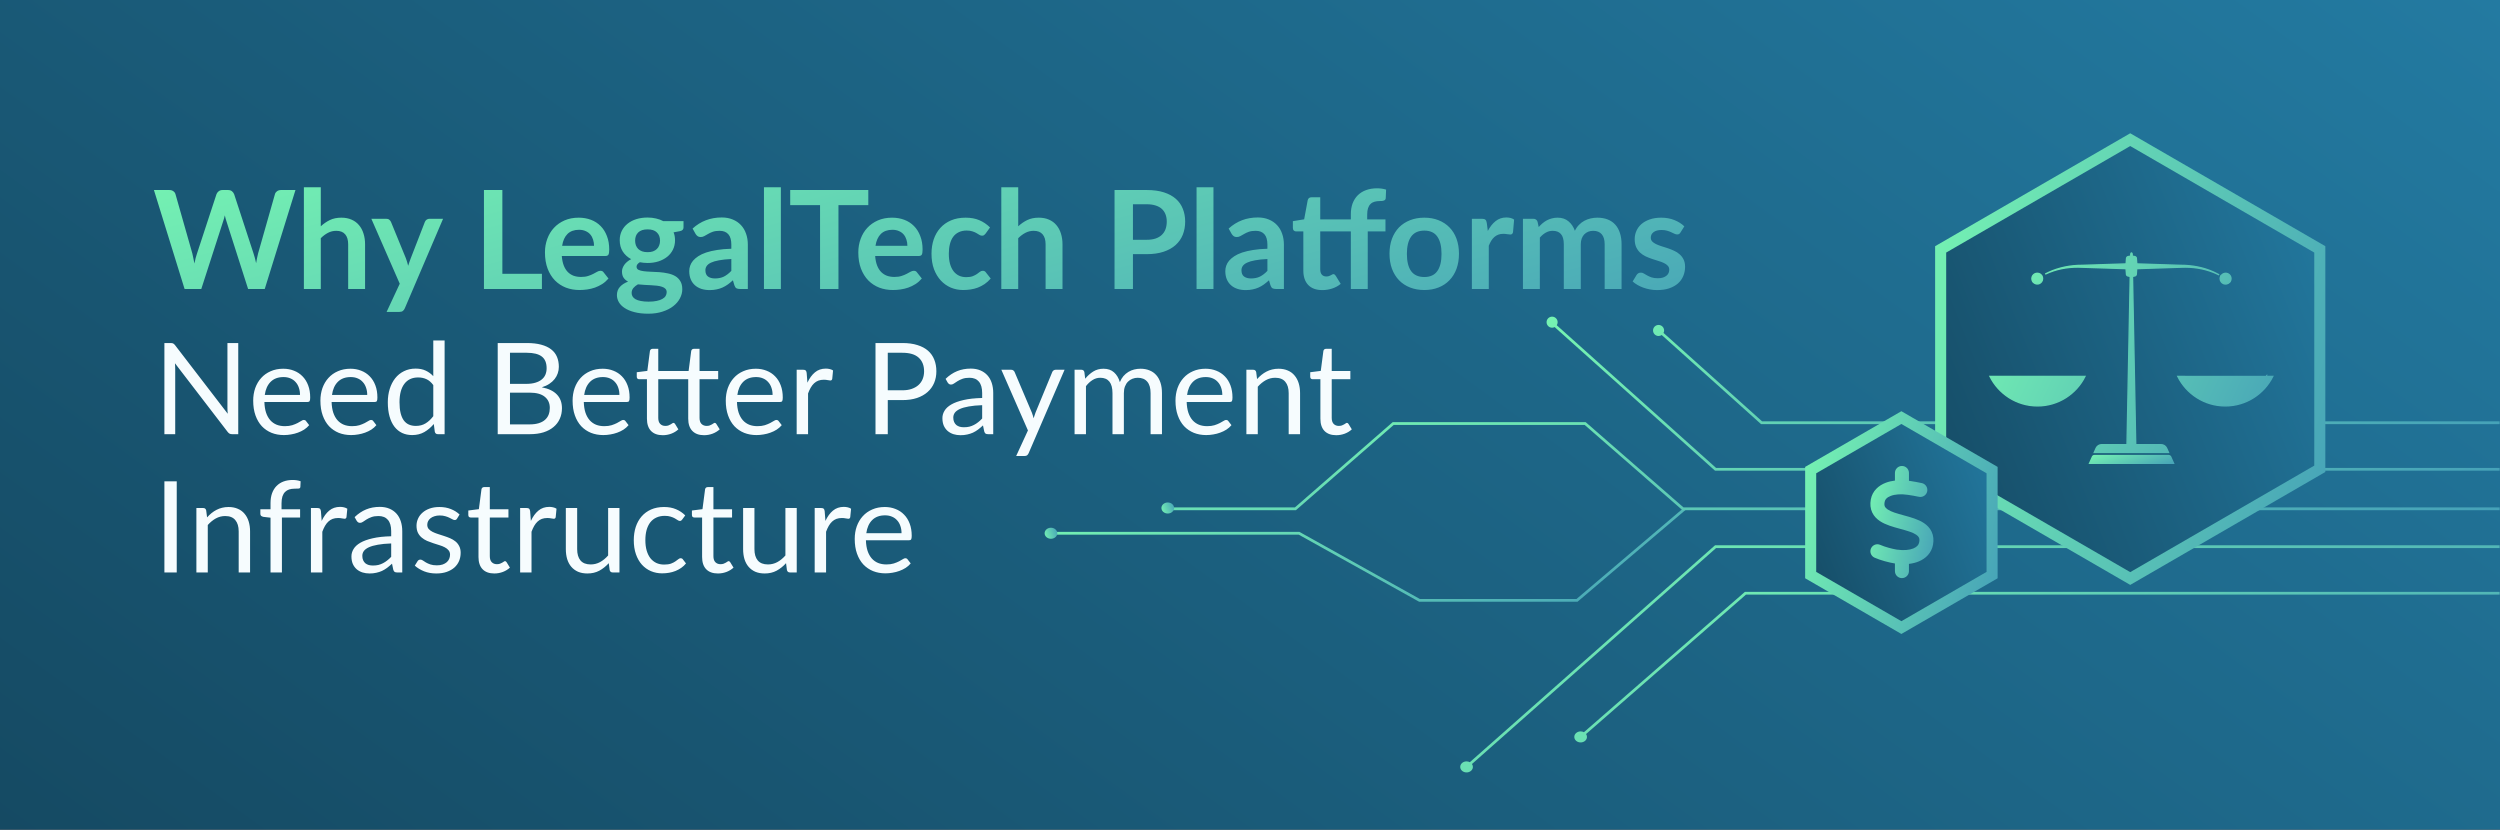 <svg width="1808" height="600" viewBox="0 0 1808 600" fill="none" xmlns="http://www.w3.org/2000/svg">
<rect x="0" y="0" width="1808" height="600" fill="#333333" stroke="none"/>
<rect width="1808" height="600" fill="url(#paint0_linear_355_177)"/>
<path d="M1218.42 367.955L1140.5 434.176H1026.56L939.474 385.652H760.714" stroke="url(#paint1_linear_355_177)" stroke-width="2"/>
<path d="M1807.74 367.954H1217.11L1146.39 306.3H1007.57L936.855 367.954H847.148" stroke="url(#paint2_linear_355_177)" stroke-width="2"/>
<path d="M1241.07 338.411H1807.74V340.411H1240.3L1240.02 340.156L1122.31 234.746L1123.64 233.255L1241.07 338.411Z" fill="url(#paint3_linear_355_177)"/>
<path d="M1807.74 396.355H1241.06L1064.52 552.534C1064.95 553.143 1065.2 553.861 1065.2 554.629C1065.2 556.836 1063.14 558.625 1060.61 558.625C1058.08 558.625 1056.03 556.836 1056.03 554.629C1056.03 552.422 1058.08 550.633 1060.61 550.633C1061.48 550.633 1062.3 550.845 1062.99 551.213L1240.02 394.606L1240.3 394.355H1807.74V396.355Z" fill="url(#paint4_linear_355_177)"/>
<ellipse cx="4.584" cy="3.996" rx="4.584" ry="3.996" transform="matrix(1 0 0 -1 839.945 371.38)" fill="url(#paint5_linear_355_177)"/>
<ellipse cx="4.584" cy="3.996" rx="4.584" ry="3.996" transform="matrix(1 0 0 -1 755.476 389.648)" fill="url(#paint6_linear_355_177)"/>
<path d="M1199.48 235C1201.68 235 1203.48 236.791 1203.48 239C1203.48 239.636 1203.33 240.236 1203.06 240.77L1274.36 304.73H1807.74V306.73H1273.59L1273.31 306.474L1201.76 242.286C1201.11 242.735 1200.32 243 1199.48 243C1197.27 243 1195.48 241.209 1195.48 239C1195.48 236.791 1197.27 235.001 1199.48 235ZM1122.48 229C1124.68 229 1126.48 230.791 1126.48 233C1126.48 235.209 1124.68 237 1122.48 237C1120.27 237 1118.48 235.209 1118.48 233C1118.48 230.791 1120.27 229.001 1122.48 229Z" fill="url(#paint7_linear_355_177)"/>
<path d="M1807.74 428.038V430.038H1262.67L1147.03 530.853C1147.46 531.459 1147.7 532.173 1147.7 532.937C1147.7 535.143 1145.65 536.932 1143.12 536.933C1140.59 536.933 1138.53 535.144 1138.53 532.937C1138.53 530.73 1140.59 528.94 1143.12 528.94C1143.99 528.94 1144.81 529.155 1145.51 529.526L1261.63 428.284L1261.92 428.038H1807.74Z" fill="url(#paint8_linear_355_177)"/>
<path d="M1403.48 180.35L1540.58 101L1677.68 180.35V339.031L1540.58 418.382L1403.48 339.031V180.35Z" fill="url(#paint9_linear_355_177)" stroke="url(#paint10_linear_355_177)" stroke-width="8"/>
<path d="M1514.64 329.476H1568.45C1569 329.476 1569.48 329.768 1569.75 330.256L1569.8 330.355L1571.92 335.086H1511.17L1513.29 330.355C1513.54 329.808 1514.06 329.476 1514.64 329.476Z" fill="url(#paint11_linear_355_177)" stroke="url(#paint12_linear_355_177)"/>
<path d="M1541.47 182.932C1541.51 182.932 1541.63 182.964 1541.77 183.163C1541.89 183.354 1541.99 183.646 1541.99 183.994V185.29L1542.44 185.333C1543.04 185.39 1543.66 185.503 1544.25 185.697C1544.39 185.749 1544.57 185.878 1544.72 186.062C1544.83 186.202 1544.91 186.345 1544.94 186.465L1544.97 186.576C1545.12 187.853 1545.21 189.133 1545.27 190.418L1545.29 190.879L1545.75 190.895L1577.09 191.916H1577.11C1585.14 191.887 1593.33 193.37 1600.67 196.681L1601.38 197.007C1602.57 197.572 1603.73 198.165 1604.89 198.785C1604.01 198.341 1603.12 197.939 1602.21 197.553L1601.25 197.145L1601.24 197.144L1600.52 196.854C1593.29 194.01 1585.55 192.892 1577.79 193.195L1577.03 193.229L1545.69 194.252L1545.23 194.267L1545.21 194.729C1545.16 195.692 1545.1 196.653 1545.01 197.611L1544.91 198.569C1544.89 198.705 1544.81 198.897 1544.66 199.083C1544.51 199.267 1544.34 199.394 1544.19 199.446C1543.68 199.615 1543.17 199.73 1542.65 199.817L1542.22 199.888L1542.23 200.319L1544.54 321.113L1544.55 321.604H1562.92C1564.62 321.604 1566.15 322.598 1566.85 324.132V324.133L1568.22 327.184H1514.6L1515.96 324.133L1515.96 324.132C1516.66 322.598 1518.2 321.604 1519.89 321.604H1538.26L1538.27 321.113L1540.59 200.319L1540.59 199.888L1540.17 199.817C1539.65 199.731 1539.14 199.616 1538.63 199.447C1538.48 199.395 1538.31 199.267 1538.16 199.083C1538.05 198.943 1537.97 198.801 1537.93 198.681L1537.91 198.569C1537.76 197.292 1537.67 196.013 1537.61 194.729L1537.59 194.267L1537.13 194.252L1505.79 193.229H1505.79C1497.81 192.82 1489.8 193.887 1482.3 196.851L1481.57 197.144L1481.57 197.146C1480.75 197.494 1479.92 197.849 1479.09 198.228C1479.9 197.809 1480.73 197.402 1481.55 197.008C1489.08 193.497 1497.54 191.886 1505.83 191.916H1505.85L1537.19 190.895L1537.65 190.879L1537.67 190.418C1537.72 189.454 1537.78 188.493 1537.87 187.534L1537.97 186.576C1537.98 186.44 1538.07 186.249 1538.22 186.062C1538.37 185.879 1538.54 185.751 1538.69 185.698C1539.31 185.502 1539.9 185.39 1540.52 185.333L1540.98 185.292V183.994C1540.98 183.639 1541.07 183.345 1541.19 183.155C1541.32 182.959 1541.43 182.932 1541.47 182.932ZM1507.83 272.234C1501.55 284.871 1488.52 293.53 1473.5 293.53C1458.48 293.53 1445.46 284.843 1439.17 272.234H1507.83ZM1579.76 272.234V272.265H1639.4L1639.39 272.234H1643.65C1637.36 284.871 1624.34 293.53 1609.32 293.53C1594.3 293.53 1581.27 284.843 1574.99 272.234H1579.76ZM1639.21 271.824L1639.2 271.792L1639.21 271.786V271.824ZM1609.59 197.655C1611.72 197.655 1613.44 199.384 1613.44 201.512C1613.44 202.237 1613.26 202.924 1612.89 203.497L1612.88 203.52L1612.87 203.542C1612.87 203.543 1612.86 203.548 1612.86 203.557C1612.85 203.568 1612.84 203.583 1612.83 203.601C1612.81 203.635 1612.78 203.674 1612.75 203.712C1612.72 203.75 1612.7 203.785 1612.68 203.811C1612.67 203.816 1612.67 203.821 1612.67 203.825L1612.66 203.83L1612.66 203.832H1612.66V203.833C1612.6 203.894 1612.54 203.962 1612.5 204.012L1612.39 204.134L1612.38 204.139L1612.38 204.144C1611.93 204.621 1611.37 204.963 1610.74 205.148L1610.2 205.307L1610.2 205.311L1610.18 205.314C1609.97 205.344 1609.76 205.369 1609.59 205.369C1609.34 205.369 1609.06 205.319 1608.75 205.259L1608.36 205.179L1608.35 205.193L1608.12 205.103C1606.67 204.542 1605.64 203.157 1605.64 201.512C1605.64 201.064 1605.72 200.667 1605.86 200.258L1605.87 200.229L1605.87 200.198C1605.89 200.108 1605.92 200.06 1606 199.865L1606.14 199.51L1606.22 199.562L1606.5 199.203C1607.22 198.264 1608.34 197.655 1609.59 197.655ZM1473.35 197.655C1474.63 197.655 1475.75 198.241 1476.43 199.19L1476.7 199.569L1476.82 199.865C1476.85 199.925 1476.86 199.979 1476.89 200.048C1476.91 200.107 1476.93 200.178 1476.96 200.257V200.258C1477.1 200.667 1477.18 201.064 1477.18 201.512C1477.18 203.157 1476.14 204.542 1474.7 205.103L1474.65 205.123L1474.26 205.24C1474.02 205.312 1473.77 205.339 1473.47 205.339C1473.27 205.339 1473.09 205.315 1472.88 205.284L1472.5 205.229L1472.49 205.246L1472.22 205.154C1471.65 204.965 1471.14 204.673 1470.72 204.299L1470.55 204.134C1470.52 204.101 1470.46 204.036 1470.4 203.972C1470.37 203.941 1470.35 203.914 1470.33 203.894C1470.32 203.883 1470.32 203.875 1470.31 203.869C1470.31 203.866 1470.31 203.865 1470.31 203.863L1470.3 203.861H1470.3L1470.29 203.847L1470.27 203.822C1470.25 203.796 1470.23 203.771 1470.21 203.75C1470.18 203.718 1470.16 203.693 1470.15 203.669C1470.11 203.62 1470.09 203.594 1470.09 203.58L1470.07 203.537L1470.05 203.497L1469.92 203.277C1469.64 202.752 1469.49 202.146 1469.49 201.512C1469.49 199.384 1471.22 197.655 1473.35 197.655Z" fill="url(#paint13_linear_355_177)" stroke="url(#paint14_linear_355_177)"/>
<path d="M1309.48 339.969L1375.08 302L1440.68 339.969V415.896L1375.08 453.865L1309.48 415.896V339.969Z" fill="url(#paint15_linear_355_177)" stroke="url(#paint16_linear_355_177)" stroke-width="8"/>
<path d="M1375.49 336.988C1378.3 336.988 1380.56 339.253 1380.56 342.057V347.713C1380.81 347.744 1381.05 347.776 1381.31 347.823C1382.99 348.077 1387.98 348.885 1390.03 349.408C1392.74 350.089 1394.39 352.845 1393.71 355.57C1393.03 358.295 1390.27 359.926 1387.55 359.245C1386.07 358.865 1381.59 358.136 1379.8 357.867C1374.72 357.107 1370.36 357.487 1367.37 358.643C1364.47 359.752 1363.26 361.32 1362.95 363.079C1362.64 364.774 1362.87 365.74 1363.15 366.342C1363.45 366.976 1364.04 367.689 1365.2 368.465C1367.76 370.176 1371.71 371.301 1376.81 372.695L1377.25 372.821C1381.75 374.041 1387.26 375.546 1391.35 378.255C1393.58 379.744 1395.67 381.756 1396.97 384.544C1398.29 387.364 1398.57 390.532 1397.97 393.907C1396.88 399.926 1392.73 403.95 1387.58 406.057C1385.41 406.944 1383.05 407.514 1380.55 407.8V413.027C1380.55 415.831 1378.28 418.097 1375.48 418.097C1372.67 418.097 1370.41 415.831 1370.41 413.027V407.499C1370.34 407.483 1370.26 407.483 1370.2 407.467H1370.17C1366.3 406.865 1359.95 405.202 1355.67 403.301C1353.11 402.16 1351.97 399.166 1353.11 396.615C1354.25 394.065 1357.24 392.909 1359.79 394.049C1363.1 395.522 1368.55 396.964 1371.71 397.471C1376.76 398.215 1380.93 397.788 1383.75 396.631C1386.42 395.538 1387.64 393.954 1387.99 392.053C1388.29 390.358 1388.07 389.392 1387.79 388.79C1387.48 388.156 1386.9 387.443 1385.74 386.667C1383.18 384.956 1379.23 383.831 1374.13 382.437L1373.69 382.311C1369.19 381.091 1363.67 379.586 1359.59 376.877C1357.35 375.388 1355.26 373.376 1353.96 370.588C1352.65 367.768 1352.36 364.6 1352.97 361.225C1354.11 355.063 1358.54 351.134 1363.77 349.138C1365.83 348.346 1368.08 347.839 1370.42 347.554V342.057C1370.42 339.253 1372.69 336.988 1375.49 336.988Z" fill="url(#paint17_linear_355_177)"/>
<path d="M213.683 137.423L191.458 209H179.429L163.787 160.094C163.358 158.906 162.962 157.454 162.599 155.738C162.401 156.563 162.203 157.338 162.005 158.064C161.807 158.79 161.593 159.467 161.362 160.094L145.571 209H133.493L111.317 137.423H122.455C123.61 137.423 124.567 137.703 125.326 138.264C126.118 138.792 126.646 139.518 126.91 140.442L139.087 183.26C139.351 184.316 139.598 185.471 139.829 186.725C140.093 187.946 140.357 189.233 140.621 190.586C140.885 189.2 141.166 187.896 141.463 186.675C141.793 185.454 142.139 184.316 142.502 183.26L156.56 140.442C156.824 139.683 157.336 138.99 158.095 138.363C158.887 137.736 159.844 137.423 160.966 137.423H164.876C166.031 137.423 166.972 137.703 167.698 138.264C168.424 138.825 168.968 139.551 169.331 140.442L183.34 183.26C184.033 185.306 184.66 187.665 185.221 190.338C185.65 187.731 186.128 185.372 186.656 183.26L198.833 140.442C199.031 139.617 199.526 138.908 200.318 138.314C201.143 137.72 202.117 137.423 203.239 137.423H213.683ZM231.995 163.658C233.975 161.81 236.153 160.308 238.529 159.153C240.905 157.998 243.693 157.421 246.894 157.421C249.666 157.421 252.125 157.899 254.27 158.856C256.415 159.78 258.197 161.1 259.616 162.816C261.068 164.499 262.157 166.529 262.883 168.905C263.642 171.248 264.021 173.838 264.021 176.676V209H251.795V176.676C251.795 173.574 251.085 171.182 249.666 169.499C248.247 167.783 246.086 166.925 243.182 166.925C241.07 166.925 239.09 167.403 237.242 168.36C235.394 169.317 233.645 170.621 231.995 172.271V209H219.768V135.443H231.995V163.658ZM320.43 158.213L292.759 222.959C292.396 223.817 291.918 224.461 291.324 224.89C290.763 225.352 289.888 225.583 288.7 225.583H279.592L289.096 205.188L268.554 158.213H279.295C280.252 158.213 280.995 158.444 281.523 158.906C282.084 159.368 282.496 159.896 282.76 160.49L293.551 186.824C293.914 187.715 294.211 188.606 294.442 189.497C294.706 190.388 294.954 191.295 295.185 192.219C295.482 191.295 295.779 190.388 296.076 189.497C296.373 188.573 296.703 187.665 297.066 186.774L307.263 160.49C307.527 159.83 307.956 159.285 308.55 158.856C309.177 158.427 309.87 158.213 310.629 158.213H320.43ZM391.919 198.011V209H349.993V137.423H363.308V198.011H391.919ZM429.605 177.765C429.605 176.181 429.374 174.696 428.912 173.31C428.483 171.891 427.823 170.654 426.932 169.598C426.041 168.542 424.903 167.717 423.517 167.123C422.164 166.496 420.58 166.182 418.765 166.182C415.234 166.182 412.445 167.189 410.399 169.202C408.386 171.215 407.099 174.069 406.538 177.765H429.605ZM406.291 185.141C406.489 187.748 406.951 190.008 407.677 191.922C408.403 193.803 409.36 195.371 410.548 196.625C411.736 197.846 413.138 198.77 414.755 199.397C416.405 199.991 418.22 200.288 420.2 200.288C422.18 200.288 423.88 200.057 425.299 199.595C426.751 199.133 428.005 198.621 429.061 198.06C430.15 197.499 431.09 196.988 431.882 196.526C432.707 196.064 433.499 195.833 434.258 195.833C435.281 195.833 436.04 196.212 436.535 196.971L440.05 201.426C438.697 203.01 437.179 204.347 435.496 205.436C433.813 206.492 432.047 207.35 430.199 208.01C428.384 208.637 426.52 209.083 424.606 209.347C422.725 209.611 420.893 209.743 419.111 209.743C415.58 209.743 412.297 209.165 409.261 208.01C406.225 206.822 403.585 205.089 401.341 202.812C399.097 200.502 397.331 197.664 396.044 194.298C394.757 190.899 394.114 186.972 394.114 182.517C394.114 179.052 394.675 175.802 395.797 172.766C396.919 169.697 398.519 167.04 400.598 164.796C402.71 162.519 405.268 160.721 408.271 159.401C411.307 158.081 414.722 157.421 418.517 157.421C421.718 157.421 424.672 157.932 427.378 158.955C430.084 159.978 432.41 161.48 434.357 163.46C436.304 165.407 437.822 167.816 438.911 170.687C440.033 173.525 440.594 176.775 440.594 180.438C440.594 182.286 440.396 183.54 440 184.2C439.604 184.827 438.845 185.141 437.723 185.141H406.291ZM468.332 182.369C469.85 182.369 471.17 182.171 472.292 181.775C473.414 181.346 474.338 180.768 475.064 180.042C475.823 179.316 476.384 178.442 476.747 177.419C477.143 176.396 477.341 175.274 477.341 174.053C477.341 171.545 476.582 169.565 475.064 168.113C473.579 166.628 471.335 165.885 468.332 165.885C465.329 165.885 463.068 166.628 461.55 168.113C460.065 169.565 459.323 171.545 459.323 174.053C459.323 175.241 459.504 176.346 459.867 177.369C460.263 178.392 460.824 179.283 461.55 180.042C462.309 180.768 463.25 181.346 464.372 181.775C465.527 182.171 466.847 182.369 468.332 182.369ZM482.142 211.277C482.142 210.287 481.845 209.479 481.251 208.851C480.657 208.224 479.849 207.746 478.826 207.416C477.803 207.053 476.598 206.789 475.212 206.624C473.859 206.459 472.407 206.343 470.856 206.277C469.338 206.178 467.754 206.096 466.104 206.03C464.487 205.964 462.903 205.832 461.352 205.634C459.999 206.393 458.894 207.284 458.036 208.307C457.211 209.33 456.798 210.518 456.798 211.871C456.798 212.762 457.013 213.587 457.442 214.346C457.904 215.138 458.613 215.815 459.57 216.376C460.56 216.937 461.831 217.366 463.382 217.663C464.933 217.993 466.83 218.158 469.074 218.158C471.351 218.158 473.315 217.976 474.965 217.613C476.615 217.283 477.968 216.805 479.024 216.178C480.113 215.584 480.905 214.858 481.4 214C481.895 213.175 482.142 212.267 482.142 211.277ZM494.319 159.945V164.499C494.319 165.951 493.445 166.842 491.696 167.172L487.142 168.014C487.835 169.763 488.181 171.677 488.181 173.756C488.181 176.264 487.67 178.541 486.647 180.587C485.657 182.6 484.271 184.316 482.489 185.735C480.707 187.154 478.595 188.259 476.153 189.051C473.744 189.81 471.137 190.19 468.332 190.19C467.342 190.19 466.385 190.14 465.461 190.041C464.537 189.942 463.629 189.81 462.738 189.645C461.154 190.602 460.362 191.675 460.362 192.863C460.362 193.886 460.824 194.645 461.748 195.14C462.705 195.602 463.959 195.932 465.51 196.13C467.061 196.328 468.827 196.46 470.807 196.526C472.787 196.559 474.816 196.658 476.895 196.823C478.974 196.988 481.004 197.285 482.984 197.714C484.964 198.11 486.729 198.753 488.28 199.644C489.831 200.535 491.069 201.756 491.993 203.307C492.95 204.825 493.428 206.789 493.428 209.198C493.428 211.442 492.867 213.62 491.745 215.732C490.656 217.844 489.056 219.725 486.944 221.375C484.865 223.025 482.291 224.345 479.222 225.335C476.186 226.358 472.721 226.87 468.827 226.87C464.999 226.87 461.666 226.49 458.828 225.731C455.99 225.005 453.63 224.015 451.749 222.761C449.868 221.54 448.466 220.121 447.542 218.504C446.618 216.887 446.156 215.204 446.156 213.455C446.156 211.079 446.865 209.099 448.284 207.515C449.736 205.898 451.716 204.611 454.224 203.654C452.871 202.961 451.799 202.037 451.007 200.882C450.215 199.727 449.819 198.209 449.819 196.328C449.819 195.569 449.951 194.793 450.215 194.001C450.512 193.176 450.924 192.368 451.452 191.576C452.013 190.784 452.706 190.041 453.531 189.348C454.356 188.622 455.33 187.979 456.452 187.418C453.878 186.032 451.848 184.184 450.363 181.874C448.911 179.564 448.185 176.858 448.185 173.756C448.185 171.248 448.68 168.987 449.67 166.974C450.693 164.928 452.096 163.196 453.878 161.777C455.693 160.325 457.821 159.219 460.263 158.46C462.738 157.701 465.428 157.322 468.332 157.322C470.51 157.322 472.556 157.553 474.47 158.015C476.384 158.444 478.133 159.087 479.717 159.945H494.319ZM528.902 187.319C525.371 187.484 522.401 187.797 519.992 188.259C517.583 188.688 515.653 189.249 514.201 189.942C512.749 190.635 511.709 191.444 511.082 192.368C510.455 193.292 510.142 194.298 510.142 195.387C510.142 197.532 510.769 199.067 512.023 199.991C513.31 200.915 514.976 201.377 517.022 201.377C519.53 201.377 521.692 200.931 523.507 200.04C525.355 199.116 527.153 197.73 528.902 195.882V187.319ZM500.885 165.291C506.726 159.945 513.755 157.272 521.972 157.272C524.942 157.272 527.599 157.767 529.942 158.757C532.285 159.714 534.265 161.067 535.882 162.816C537.499 164.532 538.72 166.595 539.545 169.004C540.403 171.413 540.832 174.053 540.832 176.924V209H535.288C534.133 209 533.242 208.835 532.615 208.505C531.988 208.142 531.493 207.432 531.13 206.376L530.041 202.713C528.754 203.868 527.5 204.891 526.279 205.782C525.058 206.64 523.787 207.366 522.467 207.96C521.147 208.554 519.728 209 518.21 209.297C516.725 209.627 515.075 209.792 513.26 209.792C511.115 209.792 509.135 209.512 507.32 208.95C505.505 208.356 503.938 207.482 502.618 206.327C501.298 205.172 500.275 203.736 499.549 202.02C498.823 200.304 498.46 198.308 498.46 196.031C498.46 194.744 498.674 193.473 499.103 192.219C499.532 190.932 500.225 189.711 501.182 188.556C502.172 187.401 503.443 186.312 504.994 185.289C506.545 184.266 508.442 183.375 510.686 182.616C512.963 181.857 515.603 181.247 518.606 180.785C521.609 180.29 525.041 179.993 528.902 179.894V176.924C528.902 173.525 528.176 171.017 526.724 169.4C525.272 167.75 523.177 166.925 520.438 166.925C518.458 166.925 516.808 167.156 515.488 167.618C514.201 168.08 513.062 168.608 512.072 169.202C511.082 169.763 510.175 170.274 509.35 170.736C508.558 171.198 507.667 171.429 506.677 171.429C505.819 171.429 505.093 171.215 504.499 170.786C503.905 170.324 503.426 169.796 503.063 169.202L500.885 165.291ZM564.722 135.443V209H552.495V135.443H564.722ZM627.959 148.362H606.377V209H593.061V148.362H571.479V137.423H627.959V148.362ZM656.222 177.765C656.222 176.181 655.991 174.696 655.529 173.31C655.1 171.891 654.44 170.654 653.549 169.598C652.658 168.542 651.52 167.717 650.134 167.123C648.781 166.496 647.197 166.182 645.382 166.182C641.851 166.182 639.062 167.189 637.016 169.202C635.003 171.215 633.716 174.069 633.155 177.765H656.222ZM632.908 185.141C633.106 187.748 633.568 190.008 634.294 191.922C635.02 193.803 635.977 195.371 637.165 196.625C638.353 197.846 639.755 198.77 641.372 199.397C643.022 199.991 644.837 200.288 646.817 200.288C648.797 200.288 650.497 200.057 651.916 199.595C653.368 199.133 654.622 198.621 655.678 198.06C656.767 197.499 657.707 196.988 658.499 196.526C659.324 196.064 660.116 195.833 660.875 195.833C661.898 195.833 662.657 196.212 663.152 196.971L666.667 201.426C665.314 203.01 663.796 204.347 662.113 205.436C660.43 206.492 658.664 207.35 656.816 208.01C655.001 208.637 653.137 209.083 651.223 209.347C649.342 209.611 647.51 209.743 645.728 209.743C642.197 209.743 638.914 209.165 635.878 208.01C632.842 206.822 630.202 205.089 627.958 202.812C625.714 200.502 623.948 197.664 622.661 194.298C621.374 190.899 620.731 186.972 620.731 182.517C620.731 179.052 621.292 175.802 622.414 172.766C623.536 169.697 625.136 167.04 627.215 164.796C629.327 162.519 631.885 160.721 634.888 159.401C637.924 158.081 641.339 157.421 645.134 157.421C648.335 157.421 651.289 157.932 653.995 158.955C656.701 159.978 659.027 161.48 660.974 163.46C662.921 165.407 664.439 167.816 665.528 170.687C666.65 173.525 667.211 176.775 667.211 180.438C667.211 182.286 667.013 183.54 666.617 184.2C666.221 184.827 665.462 185.141 664.34 185.141H632.908ZM712.769 168.954C712.406 169.416 712.043 169.779 711.68 170.043C711.35 170.307 710.855 170.439 710.195 170.439C709.568 170.439 708.958 170.258 708.364 169.895C707.77 169.499 707.06 169.07 706.235 168.608C705.41 168.113 704.42 167.684 703.265 167.321C702.143 166.925 700.741 166.727 699.058 166.727C696.913 166.727 695.032 167.123 693.415 167.915C691.798 168.674 690.445 169.779 689.356 171.231C688.3 172.683 687.508 174.449 686.98 176.528C686.452 178.574 686.188 180.9 686.188 183.507C686.188 186.213 686.468 188.622 687.029 190.734C687.623 192.846 688.465 194.628 689.554 196.08C690.643 197.499 691.963 198.588 693.514 199.347C695.065 200.073 696.814 200.436 698.761 200.436C700.708 200.436 702.275 200.205 703.463 199.743C704.684 199.248 705.707 198.72 706.532 198.159C707.357 197.565 708.067 197.037 708.661 196.575C709.288 196.08 709.981 195.833 710.74 195.833C711.73 195.833 712.472 196.212 712.967 196.971L716.482 201.426C715.129 203.01 713.66 204.347 712.076 205.436C710.492 206.492 708.842 207.35 707.126 208.01C705.443 208.637 703.694 209.083 701.879 209.347C700.097 209.611 698.315 209.743 696.533 209.743C693.398 209.743 690.445 209.165 687.673 208.01C684.901 206.822 682.475 205.106 680.396 202.862C678.317 200.618 676.667 197.879 675.446 194.645C674.258 191.378 673.664 187.665 673.664 183.507C673.664 179.778 674.192 176.33 675.248 173.162C676.337 169.961 677.921 167.205 680 164.895C682.079 162.552 684.653 160.721 687.722 159.401C690.791 158.081 694.322 157.421 698.315 157.421C702.11 157.421 705.427 158.031 708.265 159.253C711.136 160.473 713.71 162.222 715.987 164.499L712.769 168.954ZM736.373 163.658C738.353 161.81 740.531 160.308 742.907 159.153C745.283 157.998 748.071 157.421 751.272 157.421C754.044 157.421 756.503 157.899 758.648 158.856C760.793 159.78 762.575 161.1 763.994 162.816C765.446 164.499 766.535 166.529 767.261 168.905C768.02 171.248 768.399 173.838 768.399 176.676V209H756.173V176.676C756.173 173.574 755.463 171.182 754.044 169.499C752.625 167.783 750.464 166.925 747.56 166.925C745.448 166.925 743.468 167.403 741.62 168.36C739.772 169.317 738.023 170.621 736.373 172.271V209H724.146V135.443H736.373V163.658ZM829.296 173.409C831.738 173.409 833.867 173.112 835.682 172.518C837.497 171.891 838.998 171.017 840.186 169.895C841.407 168.74 842.315 167.354 842.909 165.737C843.503 164.087 843.8 162.255 843.8 160.242C843.8 158.328 843.503 156.596 842.909 155.045C842.315 153.494 841.424 152.174 840.236 151.085C839.048 149.996 837.546 149.171 835.731 148.61C833.916 148.016 831.771 147.719 829.296 147.719H819.347V173.409H829.296ZM829.296 137.423C834.081 137.423 838.223 137.984 841.721 139.106C845.219 140.228 848.106 141.795 850.383 143.808C852.66 145.821 854.343 148.23 855.432 151.035C856.554 153.84 857.115 156.909 857.115 160.242C857.115 163.707 856.538 166.892 855.383 169.796C854.228 172.667 852.495 175.142 850.185 177.221C847.875 179.3 844.971 180.917 841.473 182.072C838.008 183.227 833.949 183.804 829.296 183.804H819.347V209H806.031V137.423H829.296ZM877.577 135.443V209H865.351V135.443H877.577ZM916.588 187.319C913.057 187.484 910.087 187.797 907.678 188.259C905.269 188.688 903.338 189.249 901.886 189.942C900.434 190.635 899.395 191.444 898.768 192.368C898.141 193.292 897.827 194.298 897.827 195.387C897.827 197.532 898.454 199.067 899.708 199.991C900.995 200.915 902.662 201.377 904.708 201.377C907.216 201.377 909.377 200.931 911.192 200.04C913.04 199.116 914.839 197.73 916.588 195.882V187.319ZM888.571 165.291C894.412 159.945 901.441 157.272 909.658 157.272C912.628 157.272 915.284 157.767 917.627 158.757C919.97 159.714 921.95 161.067 923.567 162.816C925.184 164.532 926.405 166.595 927.23 169.004C928.088 171.413 928.517 174.053 928.517 176.924V209H922.973C921.818 209 920.927 208.835 920.3 208.505C919.673 208.142 919.178 207.432 918.815 206.376L917.726 202.713C916.439 203.868 915.185 204.891 913.964 205.782C912.743 206.64 911.473 207.366 910.153 207.96C908.833 208.554 907.414 209 905.896 209.297C904.411 209.627 902.761 209.792 900.946 209.792C898.801 209.792 896.821 209.512 895.006 208.95C893.191 208.356 891.623 207.482 890.303 206.327C888.983 205.172 887.96 203.736 887.234 202.02C886.508 200.304 886.145 198.308 886.145 196.031C886.145 194.744 886.36 193.473 886.789 192.219C887.218 190.932 887.911 189.711 888.868 188.556C889.858 187.401 891.128 186.312 892.679 185.289C894.23 184.266 896.128 183.375 898.372 182.616C900.649 181.857 903.289 181.247 906.292 180.785C909.295 180.29 912.727 179.993 916.588 179.894V176.924C916.588 173.525 915.862 171.017 914.41 169.4C912.958 167.75 910.862 166.925 908.123 166.925C906.143 166.925 904.493 167.156 903.173 167.618C901.886 168.08 900.748 168.608 899.758 169.202C898.768 169.763 897.86 170.274 897.035 170.736C896.243 171.198 895.352 171.429 894.362 171.429C893.504 171.429 892.778 171.215 892.184 170.786C891.59 170.324 891.112 169.796 890.749 169.202L888.571 165.291ZM976.926 209V167.37H954.799V194.892C954.799 196.476 955.179 197.714 955.938 198.605C956.73 199.496 957.802 199.941 959.155 199.941C959.914 199.941 960.541 199.859 961.036 199.694C961.564 199.496 962.01 199.298 962.373 199.1C962.769 198.902 963.115 198.72 963.412 198.555C963.709 198.357 964.006 198.258 964.303 198.258C964.666 198.258 964.963 198.357 965.194 198.555C965.425 198.72 965.673 198.984 965.937 199.347L969.6 205.287C967.818 206.772 965.772 207.894 963.462 208.653C961.152 209.413 958.759 209.792 956.284 209.792C951.862 209.792 948.463 208.554 946.087 206.079C943.744 203.571 942.573 200.123 942.573 195.734V167.37H937.375C936.715 167.37 936.154 167.156 935.692 166.727C935.23 166.298 934.999 165.654 934.999 164.796V159.945L943.167 158.609L945.741 144.749C945.906 144.089 946.219 143.577 946.681 143.214C947.143 142.851 947.737 142.67 948.463 142.67H954.799V158.658H976.926V154.896C976.926 151.992 977.355 149.385 978.213 147.075C979.104 144.765 980.358 142.802 981.975 141.185C983.625 139.568 985.621 138.33 987.964 137.472C990.307 136.614 992.947 136.185 995.884 136.185C998.227 136.185 1000.41 136.499 1002.42 137.126L1002.17 143.264C1002.14 143.726 1002.01 144.105 1001.77 144.402C1001.54 144.666 1001.23 144.881 1000.83 145.046C1000.47 145.178 1000.04 145.277 999.547 145.343C999.052 145.376 998.524 145.392 997.963 145.392C996.511 145.392 995.208 145.557 994.053 145.887C992.931 146.184 991.974 146.729 991.182 147.521C990.39 148.28 989.779 149.303 989.35 150.59C988.954 151.844 988.756 153.411 988.756 155.292V158.658H1001.97V167.37H989.152V209H976.926ZM1030.08 157.421C1033.85 157.421 1037.26 158.031 1040.33 159.253C1043.43 160.473 1046.07 162.206 1048.25 164.45C1050.46 166.694 1052.16 169.433 1053.35 172.667C1054.54 175.901 1055.13 179.514 1055.13 183.507C1055.13 187.533 1054.54 191.163 1053.35 194.397C1052.16 197.631 1050.46 200.387 1048.25 202.664C1046.07 204.941 1043.43 206.69 1040.33 207.911C1037.26 209.132 1033.85 209.743 1030.08 209.743C1026.29 209.743 1022.84 209.132 1019.74 207.911C1016.64 206.69 1013.98 204.941 1011.77 202.664C1009.59 200.387 1007.89 197.631 1006.67 194.397C1005.48 191.163 1004.89 187.533 1004.89 183.507C1004.89 179.514 1005.48 175.901 1006.67 172.667C1007.89 169.433 1009.59 166.694 1011.77 164.45C1013.98 162.206 1016.64 160.473 1019.74 159.253C1022.84 158.031 1026.29 157.421 1030.08 157.421ZM1030.08 200.337C1034.31 200.337 1037.43 198.918 1039.44 196.08C1041.49 193.242 1042.51 189.084 1042.51 183.606C1042.51 178.128 1041.49 173.954 1039.44 171.083C1037.43 168.212 1034.31 166.776 1030.08 166.776C1025.79 166.776 1022.61 168.228 1020.53 171.132C1018.48 174.003 1017.46 178.161 1017.46 183.606C1017.46 189.051 1018.48 193.209 1020.53 196.08C1022.61 198.918 1025.79 200.337 1030.08 200.337ZM1075.99 167.024C1077.58 163.988 1079.46 161.612 1081.64 159.896C1083.81 158.147 1086.39 157.272 1089.36 157.272C1091.7 157.272 1093.58 157.784 1095 158.807L1094.21 167.964C1094.04 168.558 1093.8 168.987 1093.47 169.251C1093.17 169.482 1092.76 169.598 1092.23 169.598C1091.73 169.598 1090.99 169.515 1090 169.35C1089.04 169.185 1088.1 169.103 1087.18 169.103C1085.83 169.103 1084.62 169.301 1083.57 169.697C1082.51 170.093 1081.55 170.67 1080.69 171.429C1079.87 172.155 1079.13 173.046 1078.47 174.102C1077.84 175.158 1077.25 176.363 1076.69 177.716V209H1064.46V158.213H1071.64C1072.89 158.213 1073.76 158.444 1074.26 158.906C1074.75 159.335 1075.08 160.127 1075.25 161.282L1075.99 167.024ZM1101.39 209V158.213H1108.87C1110.45 158.213 1111.49 158.955 1111.98 160.44L1112.78 164.202C1113.67 163.212 1114.59 162.305 1115.55 161.48C1116.54 160.655 1117.58 159.945 1118.67 159.351C1119.79 158.757 1120.98 158.295 1122.23 157.965C1123.52 157.602 1124.92 157.421 1126.44 157.421C1129.64 157.421 1132.26 158.295 1134.31 160.044C1136.39 161.76 1137.94 164.054 1138.96 166.925C1139.75 165.242 1140.74 163.806 1141.93 162.618C1143.12 161.397 1144.42 160.407 1145.84 159.648C1147.26 158.889 1148.76 158.328 1150.35 157.965C1151.96 157.602 1153.58 157.421 1155.2 157.421C1158 157.421 1160.49 157.85 1162.67 158.708C1164.85 159.566 1166.68 160.82 1168.17 162.47C1169.65 164.12 1170.77 166.133 1171.53 168.509C1172.32 170.885 1172.72 173.607 1172.72 176.676V209H1160.49V176.676C1160.49 173.442 1159.78 171.017 1158.37 169.4C1156.95 167.75 1154.87 166.925 1152.13 166.925C1150.87 166.925 1149.7 167.139 1148.61 167.568C1147.56 167.997 1146.62 168.624 1145.79 169.449C1145 170.241 1144.37 171.248 1143.91 172.469C1143.45 173.69 1143.22 175.092 1143.22 176.676V209H1130.94V176.676C1130.94 173.277 1130.25 170.802 1128.86 169.251C1127.51 167.7 1125.51 166.925 1122.87 166.925C1121.09 166.925 1119.43 167.37 1117.87 168.261C1116.36 169.119 1114.94 170.307 1113.62 171.825V209H1101.39ZM1215.33 168.113C1215 168.641 1214.65 169.02 1214.29 169.251C1213.93 169.449 1213.46 169.548 1212.9 169.548C1212.31 169.548 1211.67 169.383 1210.97 169.053C1210.31 168.723 1209.54 168.36 1208.65 167.964C1207.76 167.535 1206.73 167.156 1205.58 166.826C1204.46 166.496 1203.12 166.331 1201.57 166.331C1199.16 166.331 1197.26 166.842 1195.88 167.865C1194.52 168.888 1193.85 170.225 1193.85 171.875C1193.85 172.964 1194.19 173.888 1194.89 174.647C1195.61 175.373 1196.55 176.016 1197.71 176.577C1198.89 177.138 1200.23 177.65 1201.72 178.112C1203.2 178.541 1204.7 179.019 1206.22 179.547C1207.77 180.075 1209.29 180.686 1210.77 181.379C1212.26 182.039 1213.58 182.897 1214.73 183.953C1215.92 184.976 1216.86 186.213 1217.56 187.665C1218.28 189.117 1218.65 190.866 1218.65 192.912C1218.65 195.354 1218.2 197.615 1217.31 199.694C1216.45 201.74 1215.16 203.522 1213.45 205.04C1211.73 206.525 1209.6 207.696 1207.06 208.554C1204.55 209.38 1201.65 209.792 1198.35 209.792C1196.6 209.792 1194.89 209.627 1193.2 209.297C1191.55 209 1189.95 208.571 1188.4 208.01C1186.88 207.449 1185.46 206.789 1184.14 206.03C1182.86 205.271 1181.72 204.446 1180.73 203.555L1183.55 198.902C1183.91 198.341 1184.34 197.912 1184.84 197.615C1185.33 197.318 1185.96 197.169 1186.72 197.169C1187.48 197.169 1188.19 197.384 1188.85 197.813C1189.54 198.242 1190.33 198.704 1191.22 199.199C1192.11 199.694 1193.15 200.156 1194.34 200.585C1195.56 201.014 1197.1 201.228 1198.94 201.228C1200.4 201.228 1201.63 201.063 1202.66 200.733C1203.71 200.37 1204.57 199.908 1205.23 199.347C1205.92 198.786 1206.42 198.143 1206.72 197.417C1207.05 196.658 1207.21 195.882 1207.21 195.09C1207.21 193.902 1206.85 192.929 1206.12 192.17C1205.43 191.411 1204.49 190.751 1203.3 190.19C1202.15 189.629 1200.81 189.134 1199.29 188.705C1197.81 188.243 1196.27 187.748 1194.69 187.22C1193.14 186.692 1191.6 186.081 1190.08 185.388C1188.6 184.662 1187.26 183.755 1186.07 182.666C1184.92 181.577 1183.98 180.24 1183.25 178.656C1182.56 177.072 1182.21 175.158 1182.21 172.914C1182.21 170.835 1182.63 168.855 1183.45 166.974C1184.28 165.093 1185.48 163.46 1187.06 162.074C1188.68 160.655 1190.68 159.533 1193.05 158.708C1195.46 157.85 1198.23 157.421 1201.37 157.421C1204.87 157.421 1208.05 157.998 1210.92 159.153C1213.79 160.308 1216.19 161.826 1218.1 163.707L1215.33 168.113Z" fill="url(#paint18_linear_355_177)"/>
<path d="M172.3 248.082V314H167.838C167.132 314 166.534 313.877 166.044 313.632C165.584 313.387 165.124 312.973 164.664 312.39L126.53 262.71C126.591 263.477 126.637 264.228 126.668 264.964C126.698 265.7 126.714 266.39 126.714 267.034V314H118.894V248.082H123.494C123.892 248.082 124.23 248.113 124.506 248.174C124.782 248.205 125.027 248.281 125.242 248.404C125.456 248.496 125.671 248.649 125.886 248.864C126.1 249.048 126.33 249.293 126.576 249.6L164.71 299.234C164.648 298.437 164.587 297.67 164.526 296.934C164.495 296.167 164.48 295.447 164.48 294.772V248.082H172.3ZM216.97 285.618C216.97 283.717 216.694 281.984 216.142 280.42C215.621 278.825 214.839 277.461 213.796 276.326C212.784 275.161 211.542 274.271 210.07 273.658C208.598 273.014 206.927 272.692 205.056 272.692C201.131 272.692 198.018 273.842 195.718 276.142C193.449 278.411 192.038 281.57 191.486 285.618H216.97ZM223.594 307.468C222.582 308.695 221.371 309.768 219.96 310.688C218.549 311.577 217.031 312.313 215.406 312.896C213.811 313.479 212.155 313.908 210.438 314.184C208.721 314.491 207.019 314.644 205.332 314.644C202.112 314.644 199.137 314.107 196.408 313.034C193.709 311.93 191.363 310.335 189.37 308.25C187.407 306.134 185.874 303.527 184.77 300.43C183.666 297.333 183.114 293.775 183.114 289.758C183.114 286.507 183.605 283.471 184.586 280.65C185.598 277.829 187.039 275.391 188.91 273.336C190.781 271.251 193.065 269.625 195.764 268.46C198.463 267.264 201.499 266.666 204.872 266.666C207.663 266.666 210.239 267.141 212.6 268.092C214.992 269.012 217.047 270.361 218.764 272.14C220.512 273.888 221.877 276.065 222.858 278.672C223.839 281.248 224.33 284.192 224.33 287.504C224.33 288.792 224.192 289.651 223.916 290.08C223.64 290.509 223.119 290.724 222.352 290.724H191.21C191.302 293.668 191.701 296.229 192.406 298.406C193.142 300.583 194.154 302.408 195.442 303.88C196.73 305.321 198.263 306.41 200.042 307.146C201.821 307.851 203.814 308.204 206.022 308.204C208.077 308.204 209.84 307.974 211.312 307.514C212.815 307.023 214.103 306.502 215.176 305.95C216.249 305.398 217.139 304.892 217.844 304.432C218.58 303.941 219.209 303.696 219.73 303.696C220.405 303.696 220.926 303.957 221.294 304.478L223.594 307.468ZM265.575 285.618C265.575 283.717 265.299 281.984 264.747 280.42C264.226 278.825 263.444 277.461 262.401 276.326C261.389 275.161 260.147 274.271 258.675 273.658C257.203 273.014 255.532 272.692 253.661 272.692C249.736 272.692 246.623 273.842 244.323 276.142C242.054 278.411 240.643 281.57 240.091 285.618H265.575ZM272.199 307.468C271.187 308.695 269.976 309.768 268.565 310.688C267.155 311.577 265.637 312.313 264.011 312.896C262.417 313.479 260.761 313.908 259.043 314.184C257.326 314.491 255.624 314.644 253.937 314.644C250.717 314.644 247.743 314.107 245.013 313.034C242.315 311.93 239.969 310.335 237.975 308.25C236.013 306.134 234.479 303.527 233.375 300.43C232.271 297.333 231.719 293.775 231.719 289.758C231.719 286.507 232.21 283.471 233.191 280.65C234.203 277.829 235.645 275.391 237.515 273.336C239.386 271.251 241.671 269.625 244.369 268.46C247.068 267.264 250.104 266.666 253.477 266.666C256.268 266.666 258.844 267.141 261.205 268.092C263.597 269.012 265.652 270.361 267.369 272.14C269.117 273.888 270.482 276.065 271.463 278.672C272.445 281.248 272.935 284.192 272.935 287.504C272.935 288.792 272.797 289.651 272.521 290.08C272.245 290.509 271.724 290.724 270.957 290.724H239.815C239.907 293.668 240.306 296.229 241.011 298.406C241.747 300.583 242.759 302.408 244.047 303.88C245.335 305.321 246.869 306.41 248.647 307.146C250.426 307.851 252.419 308.204 254.627 308.204C256.682 308.204 258.445 307.974 259.917 307.514C261.42 307.023 262.708 306.502 263.781 305.95C264.855 305.398 265.744 304.892 266.449 304.432C267.185 303.941 267.814 303.696 268.335 303.696C269.01 303.696 269.531 303.957 269.899 304.478L272.199 307.468ZM313.353 278.488C311.82 276.433 310.164 275.007 308.385 274.21C306.606 273.382 304.613 272.968 302.405 272.968C298.081 272.968 294.754 274.517 292.423 277.614C290.092 280.711 288.927 285.127 288.927 290.862C288.927 293.898 289.188 296.505 289.709 298.682C290.23 300.829 290.997 302.607 292.009 304.018C293.021 305.398 294.263 306.41 295.735 307.054C297.207 307.698 298.878 308.02 300.749 308.02C303.448 308.02 305.794 307.407 307.787 306.18C309.811 304.953 311.666 303.221 313.353 300.982V278.488ZM321.541 246.242V314H316.665C315.5 314 314.764 313.433 314.457 312.298L313.721 306.64C311.728 309.032 309.458 310.964 306.913 312.436C304.368 313.908 301.424 314.644 298.081 314.644C295.413 314.644 292.99 314.138 290.813 313.126C288.636 312.083 286.78 310.565 285.247 308.572C283.714 306.579 282.533 304.095 281.705 301.12C280.877 298.145 280.463 294.726 280.463 290.862C280.463 287.427 280.923 284.238 281.843 281.294C282.763 278.319 284.082 275.743 285.799 273.566C287.516 271.389 289.617 269.687 292.101 268.46C294.616 267.203 297.437 266.574 300.565 266.574C303.417 266.574 305.855 267.065 307.879 268.046C309.934 268.997 311.758 270.331 313.353 272.048V246.242H321.541ZM383.082 306.916C385.628 306.916 387.82 306.625 389.66 306.042C391.5 305.459 393.003 304.647 394.168 303.604C395.364 302.531 396.238 301.273 396.79 299.832C397.342 298.36 397.618 296.75 397.618 295.002C397.618 291.598 396.407 288.915 393.984 286.952C391.562 284.959 387.928 283.962 383.082 283.962H368.822V306.916H383.082ZM368.822 255.12V277.614H380.598C383.113 277.614 385.29 277.338 387.13 276.786C389.001 276.234 390.534 275.467 391.73 274.486C392.957 273.505 393.862 272.324 394.444 270.944C395.027 269.533 395.318 268 395.318 266.344C395.318 262.449 394.153 259.613 391.822 257.834C389.492 256.025 385.873 255.12 380.966 255.12H368.822ZM380.966 248.082C385.014 248.082 388.495 248.481 391.408 249.278C394.352 250.075 396.76 251.21 398.63 252.682C400.532 254.154 401.927 255.963 402.816 258.11C403.706 260.226 404.15 262.618 404.15 265.286C404.15 266.911 403.89 268.475 403.368 269.978C402.878 271.45 402.126 272.83 401.114 274.118C400.102 275.406 398.814 276.571 397.25 277.614C395.717 278.626 393.908 279.454 391.822 280.098C396.668 281.018 400.302 282.751 402.724 285.296C405.178 287.811 406.404 291.123 406.404 295.232C406.404 298.023 405.883 300.568 404.84 302.868C403.828 305.168 402.326 307.146 400.332 308.802C398.37 310.458 395.947 311.746 393.064 312.666C390.182 313.555 386.9 314 383.22 314H359.944V248.082H380.966ZM447.958 285.618C447.958 283.717 447.682 281.984 447.13 280.42C446.609 278.825 445.827 277.461 444.784 276.326C443.772 275.161 442.53 274.271 441.058 273.658C439.586 273.014 437.915 272.692 436.044 272.692C432.119 272.692 429.006 273.842 426.706 276.142C424.437 278.411 423.026 281.57 422.474 285.618H447.958ZM454.582 307.468C453.57 308.695 452.359 309.768 450.948 310.688C449.538 311.577 448.02 312.313 446.394 312.896C444.8 313.479 443.144 313.908 441.426 314.184C439.709 314.491 438.007 314.644 436.32 314.644C433.1 314.644 430.126 314.107 427.396 313.034C424.698 311.93 422.352 310.335 420.358 308.25C418.396 306.134 416.862 303.527 415.758 300.43C414.654 297.333 414.102 293.775 414.102 289.758C414.102 286.507 414.593 283.471 415.574 280.65C416.586 277.829 418.028 275.391 419.898 273.336C421.769 271.251 424.054 269.625 426.752 268.46C429.451 267.264 432.487 266.666 435.86 266.666C438.651 266.666 441.227 267.141 443.588 268.092C445.98 269.012 448.035 270.361 449.752 272.14C451.5 273.888 452.865 276.065 453.846 278.672C454.828 281.248 455.318 284.192 455.318 287.504C455.318 288.792 455.18 289.651 454.904 290.08C454.628 290.509 454.107 290.724 453.34 290.724H422.198C422.29 293.668 422.689 296.229 423.394 298.406C424.13 300.583 425.142 302.408 426.43 303.88C427.718 305.321 429.252 306.41 431.03 307.146C432.809 307.851 434.802 308.204 437.01 308.204C439.065 308.204 440.828 307.974 442.3 307.514C443.803 307.023 445.091 306.502 446.164 305.95C447.238 305.398 448.127 304.892 448.832 304.432C449.568 303.941 450.197 303.696 450.718 303.696C451.393 303.696 451.914 303.957 452.282 304.478L454.582 307.468ZM479.322 314.736C475.642 314.736 472.806 313.709 470.812 311.654C468.85 309.599 467.868 306.64 467.868 302.776V274.256H462.256C461.766 274.256 461.352 274.118 461.014 273.842C460.677 273.535 460.508 273.075 460.508 272.462V269.196L468.144 268.23L470.03 253.832C470.122 253.372 470.322 253.004 470.628 252.728C470.966 252.421 471.395 252.268 471.916 252.268H476.056V268.322H497.998L499.884 253.832C499.976 253.372 500.176 253.004 500.482 252.728C500.82 252.421 501.249 252.268 501.77 252.268H505.91V268.322H519.388V274.256H505.91V302.224C505.91 304.187 506.386 305.643 507.336 306.594C508.318 307.545 509.544 308.02 511.016 308.02C511.875 308.02 512.611 307.913 513.224 307.698C513.868 307.453 514.42 307.192 514.88 306.916C515.34 306.64 515.724 306.395 516.03 306.18C516.368 305.935 516.659 305.812 516.904 305.812C517.364 305.812 517.748 306.073 518.054 306.594L520.492 310.504C519.051 311.823 517.334 312.865 515.34 313.632C513.347 314.368 511.292 314.736 509.176 314.736C505.527 314.736 502.706 313.709 500.712 311.654C498.719 309.599 497.722 306.64 497.722 302.776V274.256H476.056V302.224C476.056 304.187 476.532 305.643 477.482 306.594C478.433 307.545 479.66 308.02 481.162 308.02C482.021 308.02 482.757 307.913 483.37 307.698C484.014 307.453 484.566 307.192 485.026 306.916C485.486 306.64 485.87 306.395 486.176 306.18C486.514 305.935 486.805 305.812 487.05 305.812C487.48 305.812 487.863 306.073 488.2 306.594L490.592 310.504C489.182 311.823 487.48 312.865 485.486 313.632C483.493 314.368 481.438 314.736 479.322 314.736ZM558.736 285.618C558.736 283.717 558.46 281.984 557.908 280.42C557.386 278.825 556.604 277.461 555.562 276.326C554.55 275.161 553.308 274.271 551.836 273.658C550.364 273.014 548.692 272.692 546.822 272.692C542.896 272.692 539.784 273.842 537.484 276.142C535.214 278.411 533.804 281.57 533.252 285.618H558.736ZM565.36 307.468C564.348 308.695 563.136 309.768 561.726 310.688C560.315 311.577 558.797 312.313 557.172 312.896C555.577 313.479 553.921 313.908 552.204 314.184C550.486 314.491 548.784 314.644 547.098 314.644C543.878 314.644 540.903 314.107 538.174 313.034C535.475 311.93 533.129 310.335 531.136 308.25C529.173 306.134 527.64 303.527 526.536 300.43C525.432 297.333 524.88 293.775 524.88 289.758C524.88 286.507 525.37 283.471 526.352 280.65C527.364 277.829 528.805 275.391 530.676 273.336C532.546 271.251 534.831 269.625 537.53 268.46C540.228 267.264 543.264 266.666 546.638 266.666C549.428 266.666 552.004 267.141 554.366 268.092C556.758 269.012 558.812 270.361 560.53 272.14C562.278 273.888 563.642 276.065 564.624 278.672C565.605 281.248 566.096 284.192 566.096 287.504C566.096 288.792 565.958 289.651 565.682 290.08C565.406 290.509 564.884 290.724 564.118 290.724H532.976C533.068 293.668 533.466 296.229 534.172 298.406C534.908 300.583 535.92 302.408 537.208 303.88C538.496 305.321 540.029 306.41 541.808 307.146C543.586 307.851 545.58 308.204 547.788 308.204C549.842 308.204 551.606 307.974 553.078 307.514C554.58 307.023 555.868 306.502 556.942 305.95C558.015 305.398 558.904 304.892 559.61 304.432C560.346 303.941 560.974 303.696 561.496 303.696C562.17 303.696 562.692 303.957 563.06 304.478L565.36 307.468ZM583.927 276.74C585.399 273.551 587.208 271.067 589.355 269.288C591.502 267.479 594.124 266.574 597.221 266.574C598.202 266.574 599.138 266.681 600.027 266.896C600.947 267.111 601.76 267.448 602.465 267.908L601.867 274.026C601.683 274.793 601.223 275.176 600.487 275.176C600.058 275.176 599.429 275.084 598.601 274.9C597.773 274.716 596.838 274.624 595.795 274.624C594.323 274.624 593.004 274.839 591.839 275.268C590.704 275.697 589.677 276.341 588.757 277.2C587.868 278.028 587.055 279.071 586.319 280.328C585.614 281.555 584.97 282.965 584.387 284.56V314H576.153V267.402H580.845C581.734 267.402 582.348 267.571 582.685 267.908C583.022 268.245 583.252 268.828 583.375 269.656L583.927 276.74ZM652.617 282.26C655.163 282.26 657.401 281.923 659.333 281.248C661.296 280.573 662.937 279.638 664.255 278.442C665.605 277.215 666.617 275.759 667.291 274.072C667.966 272.385 668.303 270.53 668.303 268.506C668.303 264.305 667 261.023 664.393 258.662C661.817 256.301 657.892 255.12 652.617 255.12H642.037V282.26H652.617ZM652.617 248.082C656.788 248.082 660.407 248.573 663.473 249.554C666.571 250.505 669.131 251.869 671.155 253.648C673.179 255.427 674.682 257.573 675.663 260.088C676.675 262.603 677.181 265.409 677.181 268.506C677.181 271.573 676.645 274.379 675.571 276.924C674.498 279.469 672.919 281.662 670.833 283.502C668.779 285.342 666.218 286.783 663.151 287.826C660.115 288.838 656.604 289.344 652.617 289.344H642.037V314H633.159V248.082H652.617ZM710.298 293.024C706.526 293.147 703.306 293.453 700.638 293.944C698 294.404 695.838 295.017 694.152 295.784C692.496 296.551 691.284 297.455 690.518 298.498C689.782 299.541 689.414 300.706 689.414 301.994C689.414 303.221 689.613 304.279 690.012 305.168C690.41 306.057 690.947 306.793 691.622 307.376C692.327 307.928 693.14 308.342 694.06 308.618C695.01 308.863 696.022 308.986 697.096 308.986C698.537 308.986 699.856 308.848 701.052 308.572C702.248 308.265 703.367 307.836 704.41 307.284C705.483 306.732 706.495 306.073 707.446 305.306C708.427 304.539 709.378 303.665 710.298 302.684V293.024ZM683.848 273.98C686.424 271.496 689.199 269.641 692.174 268.414C695.148 267.187 698.445 266.574 702.064 266.574C704.67 266.574 706.986 267.003 709.01 267.862C711.034 268.721 712.736 269.917 714.116 271.45C715.496 272.983 716.538 274.839 717.244 277.016C717.949 279.193 718.302 281.585 718.302 284.192V314H714.668C713.87 314 713.257 313.877 712.828 313.632C712.398 313.356 712.061 312.835 711.816 312.068L710.896 307.652C709.669 308.787 708.473 309.799 707.308 310.688C706.142 311.547 704.916 312.283 703.628 312.896C702.34 313.479 700.96 313.923 699.488 314.23C698.046 314.567 696.436 314.736 694.658 314.736C692.848 314.736 691.146 314.491 689.552 314C687.957 313.479 686.562 312.712 685.366 311.7C684.2 310.688 683.265 309.415 682.56 307.882C681.885 306.318 681.548 304.478 681.548 302.362C681.548 300.522 682.054 298.759 683.066 297.072C684.078 295.355 685.718 293.837 687.988 292.518C690.257 291.199 693.216 290.126 696.866 289.298C700.515 288.439 704.992 287.949 710.298 287.826V284.192C710.298 280.573 709.516 277.844 707.952 276.004C706.388 274.133 704.103 273.198 701.098 273.198C699.074 273.198 697.372 273.459 695.992 273.98C694.642 274.471 693.462 275.038 692.45 275.682C691.468 276.295 690.61 276.863 689.874 277.384C689.168 277.875 688.463 278.12 687.758 278.12C687.206 278.12 686.73 277.982 686.332 277.706C685.933 277.399 685.596 277.031 685.32 276.602L683.848 273.98ZM769.9 267.402L743.91 327.754C743.634 328.367 743.281 328.858 742.852 329.226C742.453 329.594 741.825 329.778 740.966 329.778H734.894L743.404 311.286L724.176 267.402H731.26C731.965 267.402 732.517 267.586 732.916 267.954C733.345 268.291 733.637 268.675 733.79 269.104L746.256 298.452C746.747 299.74 747.161 301.089 747.498 302.5C747.927 301.059 748.387 299.694 748.878 298.406L760.976 269.104C761.16 268.613 761.467 268.215 761.896 267.908C762.356 267.571 762.862 267.402 763.414 267.402H769.9ZM777.133 314V267.402H782.055C783.221 267.402 783.941 267.969 784.217 269.104L784.815 273.888C786.533 271.772 788.465 270.039 790.611 268.69C792.758 267.341 795.242 266.666 798.063 266.666C801.191 266.666 803.721 267.54 805.653 269.288C807.616 271.036 809.027 273.397 809.885 276.372C810.56 274.685 811.419 273.229 812.461 272.002C813.535 270.775 814.731 269.763 816.049 268.966C817.368 268.169 818.763 267.586 820.235 267.218C821.738 266.85 823.256 266.666 824.789 266.666C827.243 266.666 829.42 267.065 831.321 267.862C833.253 268.629 834.879 269.763 836.197 271.266C837.547 272.769 838.574 274.624 839.279 276.832C839.985 279.009 840.337 281.509 840.337 284.33V314H832.103V284.33C832.103 280.681 831.306 277.921 829.711 276.05C828.117 274.149 825.817 273.198 822.811 273.198C821.462 273.198 820.174 273.443 818.947 273.934C817.751 274.394 816.693 275.084 815.773 276.004C814.853 276.924 814.117 278.089 813.565 279.5C813.044 280.88 812.783 282.49 812.783 284.33V314H804.549V284.33C804.549 280.589 803.798 277.798 802.295 275.958C800.793 274.118 798.6 273.198 795.717 273.198C793.693 273.198 791.823 273.75 790.105 274.854C788.388 275.927 786.809 277.399 785.367 279.27V314H777.133ZM883.97 285.618C883.97 283.717 883.694 281.984 883.142 280.42C882.621 278.825 881.839 277.461 880.796 276.326C879.784 275.161 878.542 274.271 877.07 273.658C875.598 273.014 873.927 272.692 872.056 272.692C868.131 272.692 865.018 273.842 862.718 276.142C860.449 278.411 859.038 281.57 858.486 285.618H883.97ZM890.594 307.468C889.582 308.695 888.371 309.768 886.96 310.688C885.549 311.577 884.031 312.313 882.406 312.896C880.811 313.479 879.155 313.908 877.438 314.184C875.721 314.491 874.019 314.644 872.332 314.644C869.112 314.644 866.137 314.107 863.408 313.034C860.709 311.93 858.363 310.335 856.37 308.25C854.407 306.134 852.874 303.527 851.77 300.43C850.666 297.333 850.114 293.775 850.114 289.758C850.114 286.507 850.605 283.471 851.586 280.65C852.598 277.829 854.039 275.391 855.91 273.336C857.781 271.251 860.065 269.625 862.764 268.46C865.463 267.264 868.499 266.666 871.872 266.666C874.663 266.666 877.239 267.141 879.6 268.092C881.992 269.012 884.047 270.361 885.764 272.14C887.512 273.888 888.877 276.065 889.858 278.672C890.839 281.248 891.33 284.192 891.33 287.504C891.33 288.792 891.192 289.651 890.916 290.08C890.64 290.509 890.119 290.724 889.352 290.724H858.21C858.302 293.668 858.701 296.229 859.406 298.406C860.142 300.583 861.154 302.408 862.442 303.88C863.73 305.321 865.263 306.41 867.042 307.146C868.821 307.851 870.814 308.204 873.022 308.204C875.077 308.204 876.84 307.974 878.312 307.514C879.815 307.023 881.103 306.502 882.176 305.95C883.249 305.398 884.139 304.892 884.844 304.432C885.58 303.941 886.209 303.696 886.73 303.696C887.405 303.696 887.926 303.957 888.294 304.478L890.594 307.468ZM909.115 274.164C910.127 273.029 911.201 272.002 912.335 271.082C913.47 270.162 914.666 269.38 915.923 268.736C917.211 268.061 918.561 267.555 919.971 267.218C921.413 266.85 922.961 266.666 924.617 266.666C927.163 266.666 929.401 267.095 931.333 267.954C933.296 268.782 934.921 269.978 936.209 271.542C937.528 273.075 938.525 274.931 939.199 277.108C939.874 279.285 940.211 281.693 940.211 284.33V314H931.977V284.33C931.977 280.803 931.165 278.074 929.539 276.142C927.945 274.179 925.507 273.198 922.225 273.198C919.803 273.198 917.533 273.781 915.417 274.946C913.332 276.111 911.4 277.691 909.621 279.684V314H901.387V267.402H906.309C907.475 267.402 908.195 267.969 908.471 269.104L909.115 274.164ZM966.365 314.736C962.685 314.736 959.849 313.709 957.855 311.654C955.893 309.599 954.911 306.64 954.911 302.776V274.256H949.299C948.809 274.256 948.395 274.118 948.057 273.842C947.72 273.535 947.551 273.075 947.551 272.462V269.196L955.187 268.23L957.073 253.832C957.165 253.372 957.365 253.004 957.671 252.728C958.009 252.421 958.438 252.268 958.959 252.268H963.099V268.322H976.577V274.256H963.099V302.224C963.099 304.187 963.575 305.643 964.525 306.594C965.476 307.545 966.703 308.02 968.205 308.02C969.064 308.02 969.8 307.913 970.413 307.698C971.057 307.453 971.609 307.192 972.069 306.916C972.529 306.64 972.913 306.395 973.219 306.18C973.557 305.935 973.848 305.812 974.093 305.812C974.523 305.812 974.906 306.073 975.243 306.594L977.635 310.504C976.225 311.823 974.523 312.865 972.529 313.632C970.536 314.368 968.481 314.736 966.365 314.736ZM127.818 414H118.894V348.082H127.818V414ZM149.756 374.164C150.768 373.029 151.841 372.002 152.976 371.082C154.111 370.162 155.307 369.38 156.564 368.736C157.852 368.061 159.201 367.555 160.612 367.218C162.053 366.85 163.602 366.666 165.258 366.666C167.803 366.666 170.042 367.095 171.974 367.954C173.937 368.782 175.562 369.978 176.85 371.542C178.169 373.075 179.165 374.931 179.84 377.108C180.515 379.285 180.852 381.693 180.852 384.33V414H172.618V384.33C172.618 380.803 171.805 378.074 170.18 376.142C168.585 374.179 166.147 373.198 162.866 373.198C160.443 373.198 158.174 373.781 156.058 374.946C153.973 376.111 152.041 377.691 150.262 379.684V414H142.028V367.402H146.95C148.115 367.402 148.836 367.969 149.112 369.104L149.756 374.164ZM195.646 414V374.394L190.494 373.796C189.85 373.643 189.313 373.413 188.884 373.106C188.485 372.769 188.286 372.293 188.286 371.68V368.322H195.646V363.814C195.646 361.146 196.014 358.785 196.75 356.73C197.517 354.645 198.59 352.897 199.97 351.486C201.381 350.045 203.067 348.956 205.03 348.22C206.993 347.484 209.201 347.116 211.654 347.116C213.739 347.116 215.656 347.423 217.404 348.036L217.22 352.13C217.159 352.866 216.745 353.265 215.978 353.326C215.242 353.387 214.245 353.418 212.988 353.418C211.577 353.418 210.289 353.602 209.124 353.97C207.989 354.338 207.008 354.936 206.18 355.764C205.352 356.592 204.708 357.681 204.248 359.03C203.819 360.379 203.604 362.051 203.604 364.044V368.322H217.036V374.256H203.88V414H195.646ZM232.638 376.74C234.11 373.551 235.919 371.067 238.066 369.288C240.213 367.479 242.835 366.574 245.932 366.574C246.913 366.574 247.849 366.681 248.738 366.896C249.658 367.111 250.471 367.448 251.176 367.908L250.578 374.026C250.394 374.793 249.934 375.176 249.198 375.176C248.769 375.176 248.14 375.084 247.312 374.9C246.484 374.716 245.549 374.624 244.506 374.624C243.034 374.624 241.715 374.839 240.55 375.268C239.415 375.697 238.388 376.341 237.468 377.2C236.579 378.028 235.766 379.071 235.03 380.328C234.325 381.555 233.681 382.965 233.098 384.56V414H224.864V367.402H229.556C230.445 367.402 231.059 367.571 231.396 367.908C231.733 368.245 231.963 368.828 232.086 369.656L232.638 376.74ZM282.911 393.024C279.139 393.147 275.919 393.453 273.251 393.944C270.614 394.404 268.452 395.017 266.765 395.784C265.109 396.551 263.898 397.455 263.131 398.498C262.395 399.541 262.027 400.706 262.027 401.994C262.027 403.221 262.226 404.279 262.625 405.168C263.024 406.057 263.56 406.793 264.235 407.376C264.94 407.928 265.753 408.342 266.673 408.618C267.624 408.863 268.636 408.986 269.709 408.986C271.15 408.986 272.469 408.848 273.665 408.572C274.861 408.265 275.98 407.836 277.023 407.284C278.096 406.732 279.108 406.073 280.059 405.306C281.04 404.539 281.991 403.665 282.911 402.684V393.024ZM256.461 373.98C259.037 371.496 261.812 369.641 264.787 368.414C267.762 367.187 271.058 366.574 274.677 366.574C277.284 366.574 279.599 367.003 281.623 367.862C283.647 368.721 285.349 369.917 286.729 371.45C288.109 372.983 289.152 374.839 289.857 377.016C290.562 379.193 290.915 381.585 290.915 384.192V414H287.281C286.484 414 285.87 413.877 285.441 413.632C285.012 413.356 284.674 412.835 284.429 412.068L283.509 407.652C282.282 408.787 281.086 409.799 279.921 410.688C278.756 411.547 277.529 412.283 276.241 412.896C274.953 413.479 273.573 413.923 272.101 414.23C270.66 414.567 269.05 414.736 267.271 414.736C265.462 414.736 263.76 414.491 262.165 414C260.57 413.479 259.175 412.712 257.979 411.7C256.814 410.688 255.878 409.415 255.173 407.882C254.498 406.318 254.161 404.478 254.161 402.362C254.161 400.522 254.667 398.759 255.679 397.072C256.691 395.355 258.332 393.837 260.601 392.518C262.87 391.199 265.83 390.126 269.479 389.298C273.128 388.439 277.606 387.949 282.911 387.826V384.192C282.911 380.573 282.129 377.844 280.565 376.004C279.001 374.133 276.716 373.198 273.711 373.198C271.687 373.198 269.985 373.459 268.605 373.98C267.256 374.471 266.075 375.038 265.063 375.682C264.082 376.295 263.223 376.863 262.487 377.384C261.782 377.875 261.076 378.12 260.371 378.12C259.819 378.12 259.344 377.982 258.945 377.706C258.546 377.399 258.209 377.031 257.933 376.602L256.461 373.98ZM330.527 375.084C330.159 375.759 329.592 376.096 328.825 376.096C328.365 376.096 327.844 375.927 327.261 375.59C326.679 375.253 325.958 374.885 325.099 374.486C324.271 374.057 323.275 373.673 322.109 373.336C320.944 372.968 319.564 372.784 317.969 372.784C316.589 372.784 315.347 372.968 314.243 373.336C313.139 373.673 312.189 374.149 311.391 374.762C310.625 375.375 310.027 376.096 309.597 376.924C309.199 377.721 308.999 378.595 308.999 379.546C308.999 380.742 309.337 381.739 310.011 382.536C310.717 383.333 311.637 384.023 312.771 384.606C313.906 385.189 315.194 385.71 316.635 386.17C318.077 386.599 319.549 387.075 321.051 387.596C322.585 388.087 324.072 388.639 325.513 389.252C326.955 389.865 328.243 390.632 329.377 391.552C330.512 392.472 331.417 393.607 332.091 394.956C332.797 396.275 333.149 397.869 333.149 399.74C333.149 401.887 332.766 403.88 331.999 405.72C331.233 407.529 330.098 409.109 328.595 410.458C327.093 411.777 325.253 412.819 323.075 413.586C320.898 414.353 318.383 414.736 315.531 414.736C312.281 414.736 309.337 414.215 306.699 413.172C304.062 412.099 301.823 410.734 299.983 409.078L301.915 405.95C302.161 405.551 302.452 405.245 302.789 405.03C303.127 404.815 303.556 404.708 304.077 404.708C304.629 404.708 305.212 404.923 305.825 405.352C306.439 405.781 307.175 406.257 308.033 406.778C308.923 407.299 309.996 407.775 311.253 408.204C312.511 408.633 314.075 408.848 315.945 408.848C317.54 408.848 318.935 408.649 320.131 408.25C321.327 407.821 322.324 407.253 323.121 406.548C323.919 405.843 324.501 405.03 324.869 404.11C325.268 403.19 325.467 402.209 325.467 401.166C325.467 399.878 325.115 398.82 324.409 397.992C323.735 397.133 322.83 396.413 321.695 395.83C320.561 395.217 319.257 394.695 317.785 394.266C316.344 393.806 314.857 393.331 313.323 392.84C311.821 392.349 310.333 391.797 308.861 391.184C307.42 390.54 306.132 389.743 304.997 388.792C303.863 387.841 302.943 386.676 302.237 385.296C301.563 383.885 301.225 382.183 301.225 380.19C301.225 378.411 301.593 376.709 302.329 375.084C303.065 373.428 304.139 371.987 305.549 370.76C306.96 369.503 308.693 368.506 310.747 367.77C312.802 367.034 315.148 366.666 317.785 366.666C320.852 366.666 323.597 367.157 326.019 368.138C328.473 369.089 330.589 370.407 332.367 372.094L330.527 375.084ZM357.494 414.736C353.814 414.736 350.977 413.709 348.984 411.654C347.021 409.599 346.04 406.64 346.04 402.776V374.256H340.428C339.937 374.256 339.523 374.118 339.186 373.842C338.849 373.535 338.68 373.075 338.68 372.462V369.196L346.316 368.23L348.202 353.832C348.294 353.372 348.493 353.004 348.8 352.728C349.137 352.421 349.567 352.268 350.088 352.268H354.228V368.322H367.706V374.256H354.228V402.224C354.228 404.187 354.703 405.643 355.654 406.594C356.605 407.545 357.831 408.02 359.334 408.02C360.193 408.02 360.929 407.913 361.542 407.698C362.186 407.453 362.738 407.192 363.198 406.916C363.658 406.64 364.041 406.395 364.348 406.18C364.685 405.935 364.977 405.812 365.222 405.812C365.651 405.812 366.035 406.073 366.372 406.594L368.764 410.504C367.353 411.823 365.651 412.865 363.658 413.632C361.665 414.368 359.61 414.736 357.494 414.736ZM383.935 376.74C385.407 373.551 387.216 371.067 389.363 369.288C391.509 367.479 394.131 366.574 397.229 366.574C398.21 366.574 399.145 366.681 400.035 366.896C400.955 367.111 401.767 367.448 402.473 367.908L401.875 374.026C401.691 374.793 401.231 375.176 400.495 375.176C400.065 375.176 399.437 375.084 398.609 374.9C397.781 374.716 396.845 374.624 395.803 374.624C394.331 374.624 393.012 374.839 391.847 375.268C390.712 375.697 389.685 376.341 388.765 377.2C387.875 378.028 387.063 379.071 386.327 380.328C385.621 381.555 384.977 382.965 384.395 384.56V414H376.161V367.402H380.853C381.742 367.402 382.355 367.571 382.693 367.908C383.03 368.245 383.26 368.828 383.383 369.656L383.935 376.74ZM447.991 367.402V414H443.115C441.949 414 441.213 413.433 440.907 412.298L440.263 407.284C438.239 409.523 435.969 411.332 433.455 412.712C430.94 414.061 428.057 414.736 424.807 414.736C422.261 414.736 420.007 414.322 418.045 413.494C416.113 412.635 414.487 411.439 413.169 409.906C411.85 408.373 410.853 406.517 410.179 404.34C409.535 402.163 409.213 399.755 409.213 397.118V367.402H417.401V397.118C417.401 400.645 418.198 403.374 419.793 405.306C421.418 407.238 423.887 408.204 427.199 408.204C429.621 408.204 431.875 407.637 433.961 406.502C436.077 405.337 438.024 403.742 439.803 401.718V367.402H447.991ZM493.403 375.682C493.158 376.019 492.913 376.28 492.667 376.464C492.422 376.648 492.085 376.74 491.655 376.74C491.195 376.74 490.689 376.556 490.137 376.188C489.585 375.789 488.895 375.36 488.067 374.9C487.27 374.44 486.273 374.026 485.077 373.658C483.912 373.259 482.471 373.06 480.753 373.06C478.453 373.06 476.429 373.474 474.681 374.302C472.933 375.099 471.461 376.265 470.265 377.798C469.1 379.331 468.211 381.187 467.597 383.364C467.015 385.541 466.723 387.979 466.723 390.678C466.723 393.499 467.045 396.014 467.689 398.222C468.333 400.399 469.238 402.239 470.403 403.742C471.599 405.214 473.025 406.349 474.681 407.146C476.368 407.913 478.254 408.296 480.339 408.296C482.333 408.296 483.973 408.066 485.261 407.606C486.549 407.115 487.607 406.579 488.435 405.996C489.294 405.413 489.999 404.892 490.551 404.432C491.134 403.941 491.701 403.696 492.253 403.696C492.928 403.696 493.449 403.957 493.817 404.478L496.117 407.468C495.105 408.725 493.955 409.799 492.667 410.688C491.379 411.577 489.984 412.329 488.481 412.942C487.009 413.525 485.461 413.954 483.835 414.23C482.21 414.506 480.554 414.644 478.867 414.644C475.954 414.644 473.24 414.107 470.725 413.034C468.241 411.961 466.079 410.412 464.239 408.388C462.399 406.333 460.958 403.819 459.915 400.844C458.873 397.869 458.351 394.481 458.351 390.678C458.351 387.213 458.827 384.008 459.777 381.064C460.759 378.12 462.169 375.59 464.009 373.474C465.88 371.327 468.165 369.656 470.863 368.46C473.593 367.264 476.721 366.666 480.247 366.666C483.529 366.666 486.411 367.203 488.895 368.276C491.41 369.319 493.633 370.806 495.565 372.738L493.403 375.682ZM519.213 414.736C515.533 414.736 512.696 413.709 510.703 411.654C508.74 409.599 507.759 406.64 507.759 402.776V374.256H502.147C501.656 374.256 501.242 374.118 500.905 373.842C500.568 373.535 500.399 373.075 500.399 372.462V369.196L508.035 368.23L509.921 353.832C510.013 353.372 510.212 353.004 510.519 352.728C510.856 352.421 511.286 352.268 511.807 352.268H515.947V368.322H529.425V374.256H515.947V402.224C515.947 404.187 516.422 405.643 517.373 406.594C518.324 407.545 519.55 408.02 521.053 408.02C521.912 408.02 522.648 407.913 523.261 407.698C523.905 407.453 524.457 407.192 524.917 406.916C525.377 406.64 525.76 406.395 526.067 406.18C526.404 405.935 526.696 405.812 526.941 405.812C527.37 405.812 527.754 406.073 528.091 406.594L530.483 410.504C529.072 411.823 527.37 412.865 525.377 413.632C523.384 414.368 521.329 414.736 519.213 414.736ZM576.198 367.402V414H571.322C570.156 414 569.42 413.433 569.114 412.298L568.47 407.284C566.446 409.523 564.176 411.332 561.662 412.712C559.147 414.061 556.264 414.736 553.014 414.736C550.468 414.736 548.214 414.322 546.252 413.494C544.32 412.635 542.694 411.439 541.376 409.906C540.057 408.373 539.06 406.517 538.386 404.34C537.742 402.163 537.42 399.755 537.42 397.118V367.402H545.608V397.118C545.608 400.645 546.405 403.374 548 405.306C549.625 407.238 552.094 408.204 555.406 408.204C557.828 408.204 560.082 407.637 562.168 406.502C564.284 405.337 566.231 403.742 568.01 401.718V367.402H576.198ZM596.954 376.74C598.426 373.551 600.236 371.067 602.382 369.288C604.529 367.479 607.151 366.574 610.248 366.574C611.23 366.574 612.165 366.681 613.054 366.896C613.974 367.111 614.787 367.448 615.492 367.908L614.894 374.026C614.71 374.793 614.25 375.176 613.514 375.176C613.085 375.176 612.456 375.084 611.628 374.9C610.8 374.716 609.865 374.624 608.822 374.624C607.35 374.624 606.032 374.839 604.866 375.268C603.732 375.697 602.704 376.341 601.784 377.2C600.895 378.028 600.082 379.071 599.346 380.328C598.641 381.555 597.997 382.965 597.414 384.56V414H589.18V367.402H593.872C594.762 367.402 595.375 367.571 595.712 367.908C596.05 368.245 596.28 368.828 596.402 369.656L596.954 376.74ZM651.993 385.618C651.993 383.717 651.717 381.984 651.165 380.42C650.644 378.825 649.862 377.461 648.819 376.326C647.807 375.161 646.565 374.271 645.093 373.658C643.621 373.014 641.95 372.692 640.079 372.692C636.154 372.692 633.041 373.842 630.741 376.142C628.472 378.411 627.061 381.57 626.509 385.618H651.993ZM658.617 407.468C657.605 408.695 656.394 409.768 654.983 410.688C653.573 411.577 652.055 412.313 650.429 412.896C648.835 413.479 647.179 413.908 645.461 414.184C643.744 414.491 642.042 414.644 640.355 414.644C637.135 414.644 634.161 414.107 631.431 413.034C628.733 411.93 626.387 410.335 624.393 408.25C622.431 406.134 620.897 403.527 619.793 400.43C618.689 397.333 618.137 393.775 618.137 389.758C618.137 386.507 618.628 383.471 619.609 380.65C620.621 377.829 622.063 375.391 623.933 373.336C625.804 371.251 628.089 369.625 630.787 368.46C633.486 367.264 636.522 366.666 639.895 366.666C642.686 366.666 645.262 367.141 647.623 368.092C650.015 369.012 652.07 370.361 653.787 372.14C655.535 373.888 656.9 376.065 657.881 378.672C658.863 381.248 659.353 384.192 659.353 387.504C659.353 388.792 659.215 389.651 658.939 390.08C658.663 390.509 658.142 390.724 657.375 390.724H626.233C626.325 393.668 626.724 396.229 627.429 398.406C628.165 400.583 629.177 402.408 630.465 403.88C631.753 405.321 633.287 406.41 635.065 407.146C636.844 407.851 638.837 408.204 641.045 408.204C643.1 408.204 644.863 407.974 646.335 407.514C647.838 407.023 649.126 406.502 650.199 405.95C651.273 405.398 652.162 404.892 652.867 404.432C653.603 403.941 654.232 403.696 654.753 403.696C655.428 403.696 655.949 403.957 656.317 404.478L658.617 407.468Z" fill="#F6FCFE"/>
<defs>
<linearGradient id="paint0_linear_355_177" x1="1.52456e-05" y1="600" x2="907.313" y2="-652.473" gradientUnits="userSpaceOnUse">
<stop stop-color="#154A63"/>
<stop offset="1" stop-color="#237AA1"/>
</linearGradient>
<linearGradient id="paint1_linear_355_177" x1="760.714" y1="367.955" x2="859.237" y2="592.074" gradientUnits="userSpaceOnUse">
<stop stop-color="#76F4B2"/>
<stop offset="1" stop-color="#46A2B8"/>
</linearGradient>
<linearGradient id="paint2_linear_355_177" x1="847.148" y1="306.3" x2="893.926" y2="546.165" gradientUnits="userSpaceOnUse">
<stop stop-color="#76F4B2"/>
<stop offset="1" stop-color="#46A2B8"/>
</linearGradient>
<linearGradient id="paint3_linear_355_177" x1="1122.31" y1="233.255" x2="1290.02" y2="586.331" gradientUnits="userSpaceOnUse">
<stop stop-color="#76F4B2"/>
<stop offset="1" stop-color="#46A2B8"/>
</linearGradient>
<linearGradient id="paint4_linear_355_177" x1="1056.03" y1="394.355" x2="1361.73" y2="854.766" gradientUnits="userSpaceOnUse">
<stop stop-color="#76F4B2"/>
<stop offset="1" stop-color="#46A2B8"/>
</linearGradient>
<linearGradient id="paint5_linear_355_177" x1="0" y1="0" x2="10.665" y2="4.026" gradientUnits="userSpaceOnUse">
<stop stop-color="#76F4B2"/>
<stop offset="1" stop-color="#46A2B8"/>
</linearGradient>
<linearGradient id="paint6_linear_355_177" x1="0" y1="0" x2="10.665" y2="4.026" gradientUnits="userSpaceOnUse">
<stop stop-color="#76F4B2"/>
<stop offset="1" stop-color="#46A2B8"/>
</linearGradient>
<linearGradient id="paint7_linear_355_177" x1="1118.48" y1="229" x2="1214.73" y2="509.924" gradientUnits="userSpaceOnUse">
<stop stop-color="#76F4B2"/>
<stop offset="1" stop-color="#46A2B8"/>
</linearGradient>
<linearGradient id="paint8_linear_355_177" x1="1138.53" y1="428.038" x2="1313.25" y2="781.418" gradientUnits="userSpaceOnUse">
<stop stop-color="#76F4B2"/>
<stop offset="1" stop-color="#46A2B8"/>
</linearGradient>
<linearGradient id="paint9_linear_355_177" x1="1403.48" y1="418.382" x2="1749.15" y2="281.57" gradientUnits="userSpaceOnUse">
<stop stop-color="#154A63"/>
<stop offset="1" stop-color="#237AA1"/>
</linearGradient>
<linearGradient id="paint10_linear_355_177" x1="1403.48" y1="101" x2="1740.66" y2="196.877" gradientUnits="userSpaceOnUse">
<stop stop-color="#76F4B2"/>
<stop offset="1" stop-color="#46A2B8"/>
</linearGradient>
<linearGradient id="paint11_linear_355_177" x1="1510.4" y1="328.976" x2="1518.2" y2="353.158" gradientUnits="userSpaceOnUse">
<stop stop-color="#76F4B2"/>
<stop offset="1" stop-color="#46A2B8"/>
</linearGradient>
<linearGradient id="paint12_linear_355_177" x1="1510.4" y1="328.976" x2="1518.2" y2="353.158" gradientUnits="userSpaceOnUse">
<stop stop-color="#76F4B2"/>
<stop offset="1" stop-color="#46A2B8"/>
</linearGradient>
<linearGradient id="paint13_linear_355_177" x1="1438.37" y1="182.432" x2="1663.24" y2="287.426" gradientUnits="userSpaceOnUse">
<stop stop-color="#76F4B2"/>
<stop offset="1" stop-color="#46A2B8"/>
</linearGradient>
<linearGradient id="paint14_linear_355_177" x1="1438.37" y1="182.432" x2="1663.24" y2="287.426" gradientUnits="userSpaceOnUse">
<stop stop-color="#76F4B2"/>
<stop offset="1" stop-color="#46A2B8"/>
</linearGradient>
<linearGradient id="paint15_linear_355_177" x1="1309.48" y1="453.865" x2="1474.88" y2="388.401" gradientUnits="userSpaceOnUse">
<stop stop-color="#154A63"/>
<stop offset="1" stop-color="#237AA1"/>
</linearGradient>
<linearGradient id="paint16_linear_355_177" x1="1309.48" y1="302" x2="1470.82" y2="347.877" gradientUnits="userSpaceOnUse">
<stop stop-color="#76F4B2"/>
<stop offset="1" stop-color="#46A2B8"/>
</linearGradient>
<linearGradient id="paint17_linear_355_177" x1="1352.66" y1="336.988" x2="1411.28" y2="347.835" gradientUnits="userSpaceOnUse">
<stop stop-color="#76F4B2"/>
<stop offset="1" stop-color="#46A2B8"/>
</linearGradient>
<linearGradient id="paint18_linear_355_177" x1="110.476" y1="118" x2="217.727" y2="517.266" gradientUnits="userSpaceOnUse">
<stop stop-color="#76F4B2"/>
<stop offset="1" stop-color="#46A2B8"/>
</linearGradient>
</defs>
</svg>
